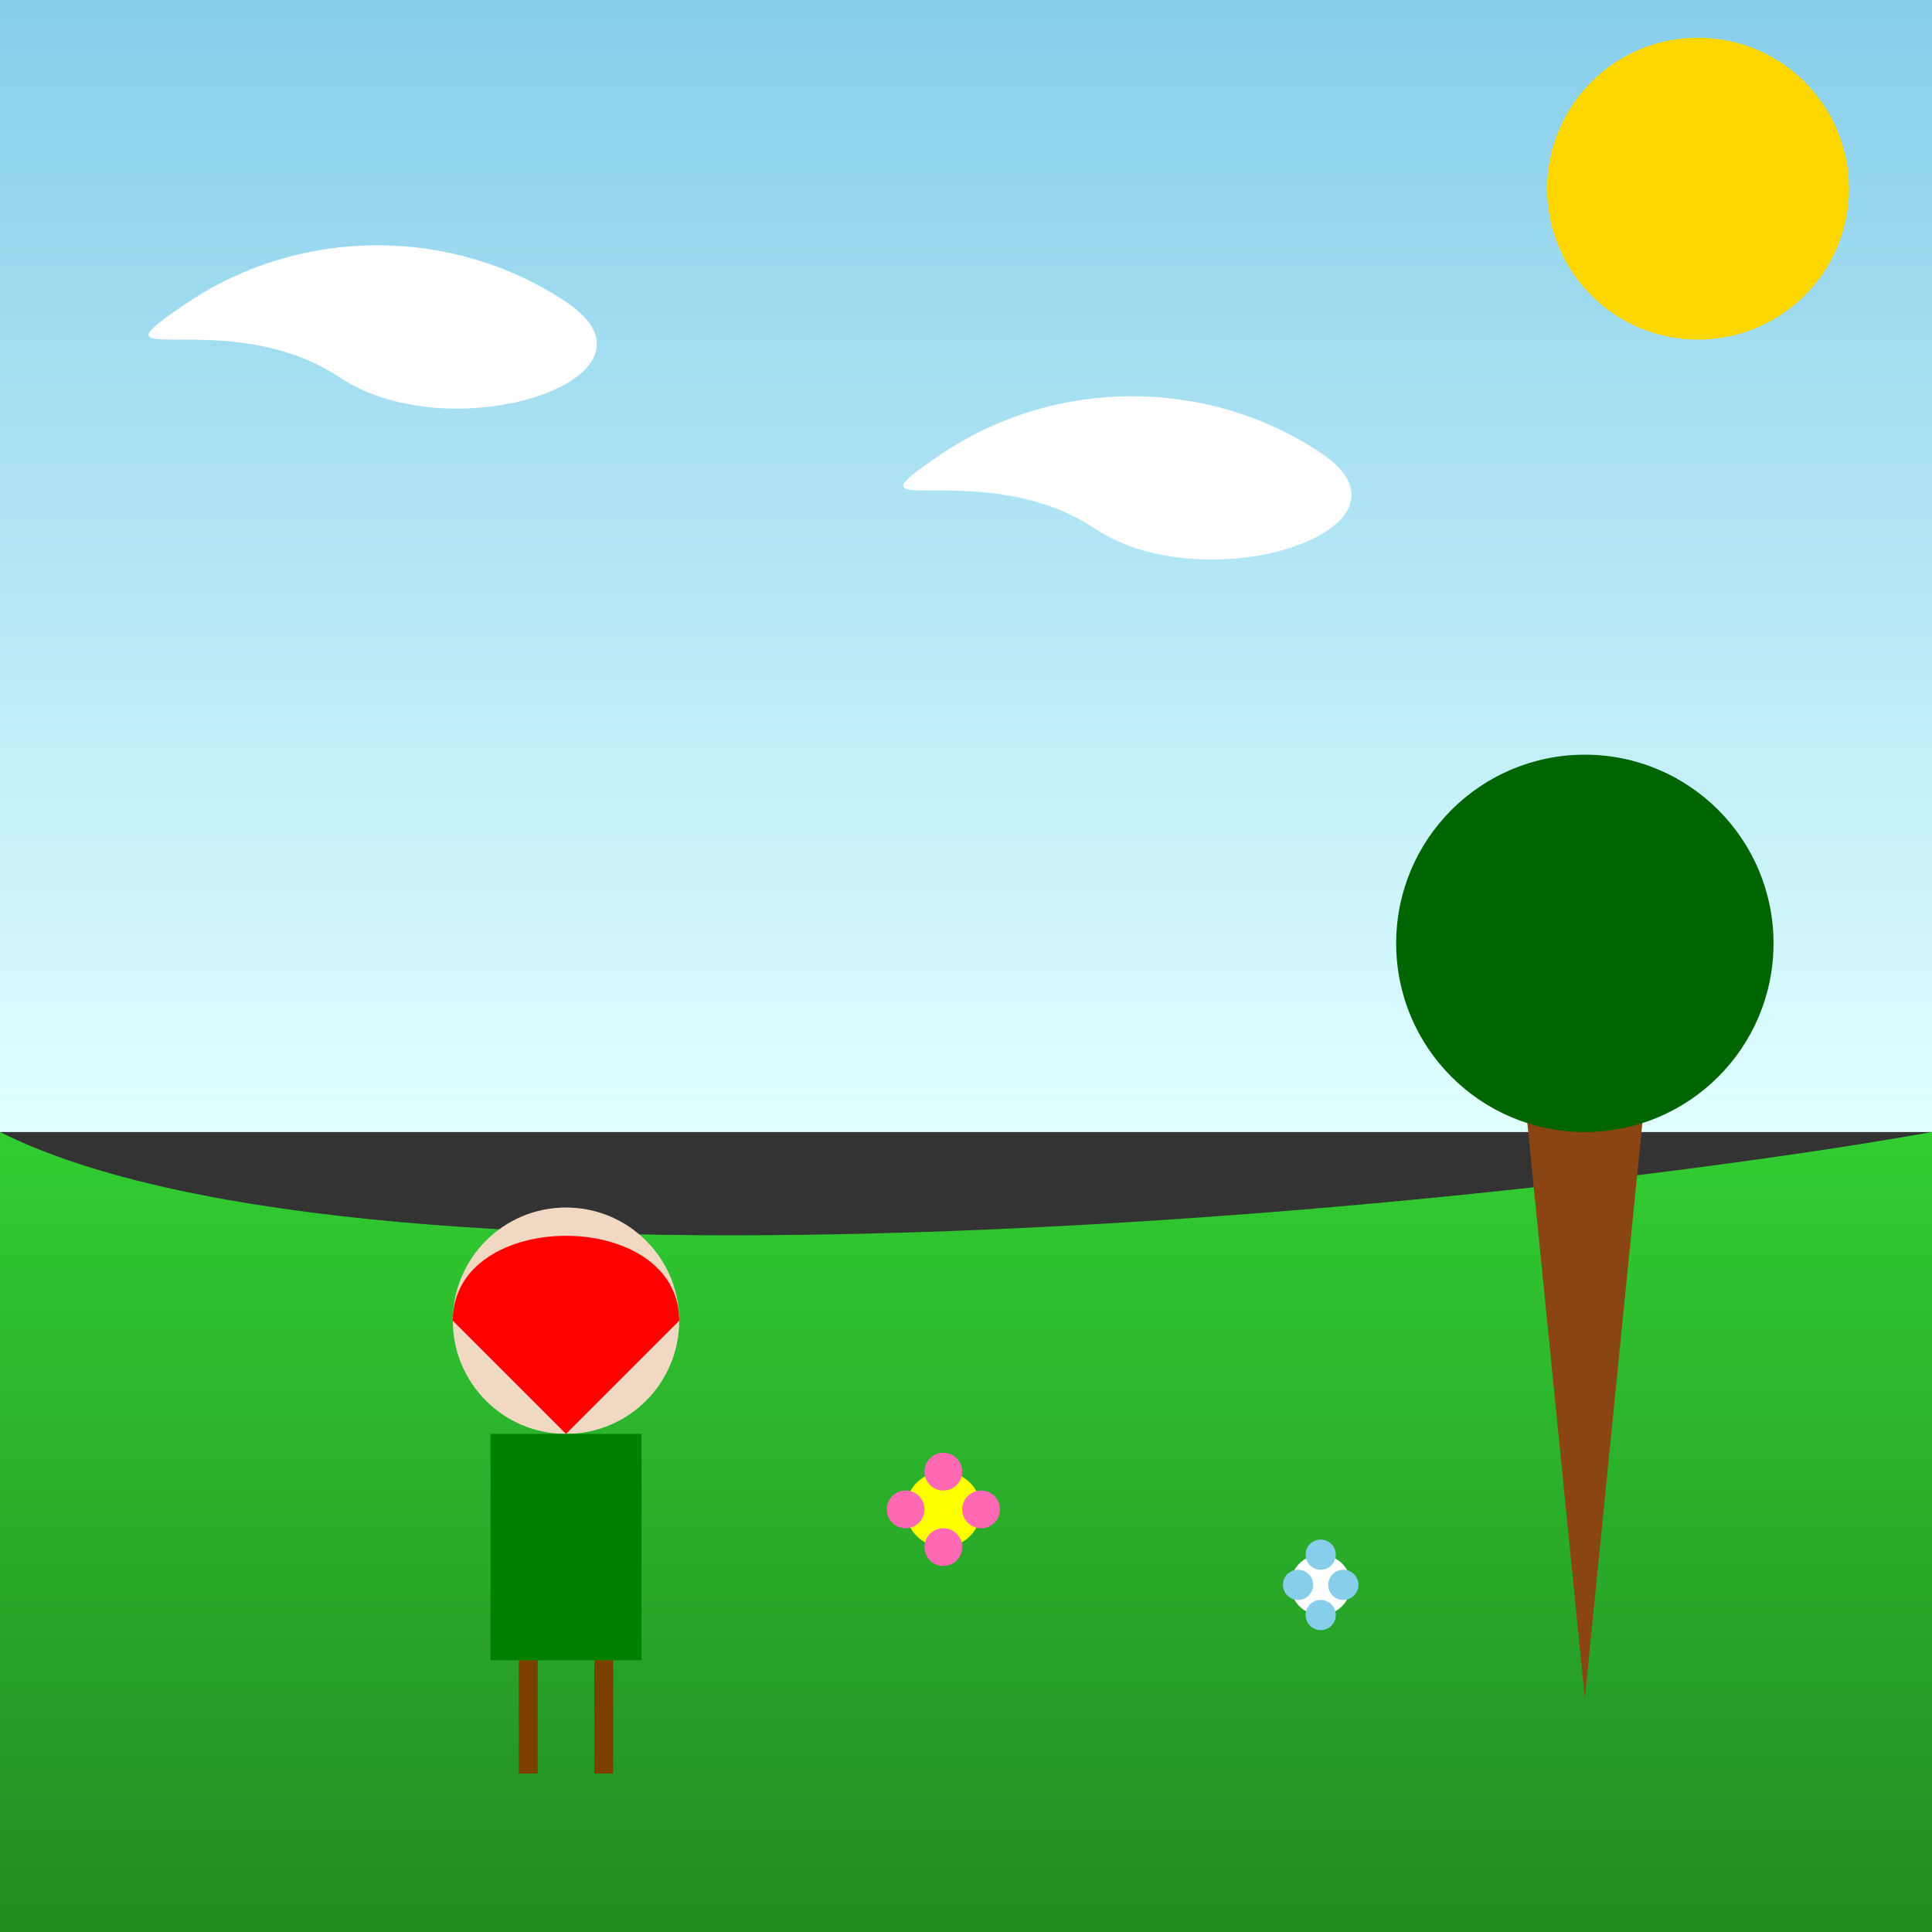 <!--

Generated by DrawGPT.
Free, open source, AI generated images in SVG, PNG, and HTML Canvas format.
https://drawgpt.ai

Created: 2025-06-27T13:47:00+00:00
-->
<svg   viewBox="0 0 512 512" xmlns="http://www.w3.org/2000/svg" xmlns:xlink="http://www.w3.org/1999/xlink">
  <rect x="0" y="0" width="512" height="512" fill="#333333" stroke="none"/>
  <title>Červená Karkulka a Květiny</title>
  <desc>Karkulka sbírá kytičky, zatímco vlk plánuje, jak se nají babičky! Kdo by řekl, že i vlci mají chuť na babiččiny buchty?</desc>
  <defs>
    <linearGradient id="gradient-sky-63699" x1="0%" y1="0%" x2="0%" y2="100%">
      <stop offset="0%" style="stop-color:#87CEEB;stop-opacity:1"/>
      <stop offset="100%" style="stop-color:#E0FFFF;stop-opacity:1"/>
    </linearGradient>
    <linearGradient id="gradient-grass-63699" x1="0%" y1="0%" x2="0%" y2="100%">
      <stop offset="0%" style="stop-color:#32CD32;stop-opacity:1"/>
      <stop offset="100%" style="stop-color:#228B22;stop-opacity:1"/>
    </linearGradient>
  </defs>
  <rect id="sky-63699" class="sky" width="512" height="300" fill="url(#gradient-sky-63699)"/>
  <path id="grass-63699" class="grass" d="M0,300 C100,350 400,320 512,300 L512,512 L0,512 Z" fill="url(#gradient-grass-63699)"/>
  <circle id="sun-63699" class="sun" cx="450" cy="50" r="40" fill="#FFD700">
    <animate attributeName="r" values="40;45;40" dur="5s" repeatCount="indefinite"/>
  </circle>
  <path id="cloud1-63699" class="cloud" d="M50,80 C80,60 120,60 150,80 C180,100 120,120 90,100 C60,80 20,100 50,80" fill="#FFFFFF">
    <animateTransform attributeName="transform" type="translate" values="0 0; 50 0; 0 0" dur="5s" repeatCount="indefinite"/>
  </path>
  <path id="cloud2-63699" class="cloud" d="M250,120 C280,100 320,100 350,120 C380,140 320,160 290,140 C260,120 220,140 250,120" fill="#FFFFFF">
    <animateTransform attributeName="transform" type="translate" values="0 0; -50 0; 0 0" dur="5s" repeatCount="indefinite"/>
  </path>
  <g id="red-riding-hood-63699" class="red-riding-hood">
    <circle id="head-63699" class="head" cx="150" cy="350" r="30" fill="#F0D8C3"/>
    <path id="hood-63699" class="hood" d="M120,350 C120,320 180,320 180,350 L150,380 Z" fill="#FF0000"/>
    <rect id="body-63699" class="body" x="130" y="380" width="40" height="60" fill="#008000"/>
    <line id="left-leg-63699" class="left-leg" x1="140" y1="440" x2="140" y2="470" stroke="#7B3F00" stroke-width="5"/>
    <line id="right-leg-63699" class="right-leg" x1="160" y1="440" x2="160" y2="470" stroke="#7B3F00" stroke-width="5"/>
  </g>
  <g id="flowers-63699" class="flowers">
    <circle id="flower1-63699" class="flower" cx="250" cy="400" r="10" fill="#FFFF00"/>
    <circle id="flower1-petal1-63699" class="flower-petal" cx="250" cy="390" r="5" fill="#FF69B4"/>
    <circle id="flower1-petal2-63699" class="flower-petal" cx="260" cy="400" r="5" fill="#FF69B4"/>
    <circle id="flower1-petal3-63699" class="flower-petal" cx="250" cy="410" r="5" fill="#FF69B4"/>
    <circle id="flower1-petal4-63699" class="flower-petal" cx="240" cy="400" r="5" fill="#FF69B4"/>
    <circle id="flower2-63699" class="flower" cx="350" cy="420" r="8" fill="#FFFFFF"/>
    <circle id="flower2-petal1-63699" class="flower-petal" cx="350" cy="412" r="4" fill="#87CEEB"/>
    <circle id="flower2-petal2-63699" class="flower-petal" cx="356" cy="420" r="4" fill="#87CEEB"/>
    <circle id="flower2-petal3-63699" class="flower-petal" cx="350" cy="428" r="4" fill="#87CEEB"/>
    <circle id="flower2-petal4-63699" class="flower-petal" cx="344" cy="420" r="4" fill="#87CEEB"/>
  </g>
  <path id="tree-trunk-63699" class="tree-trunk" d="M400,250 L420,450 L440,250 Z" fill="#8B4513"/>
  <circle id="tree-leaves-63699" class="tree-leaves" cx="420" cy="250" r="50" fill="#006400"/>
</svg>